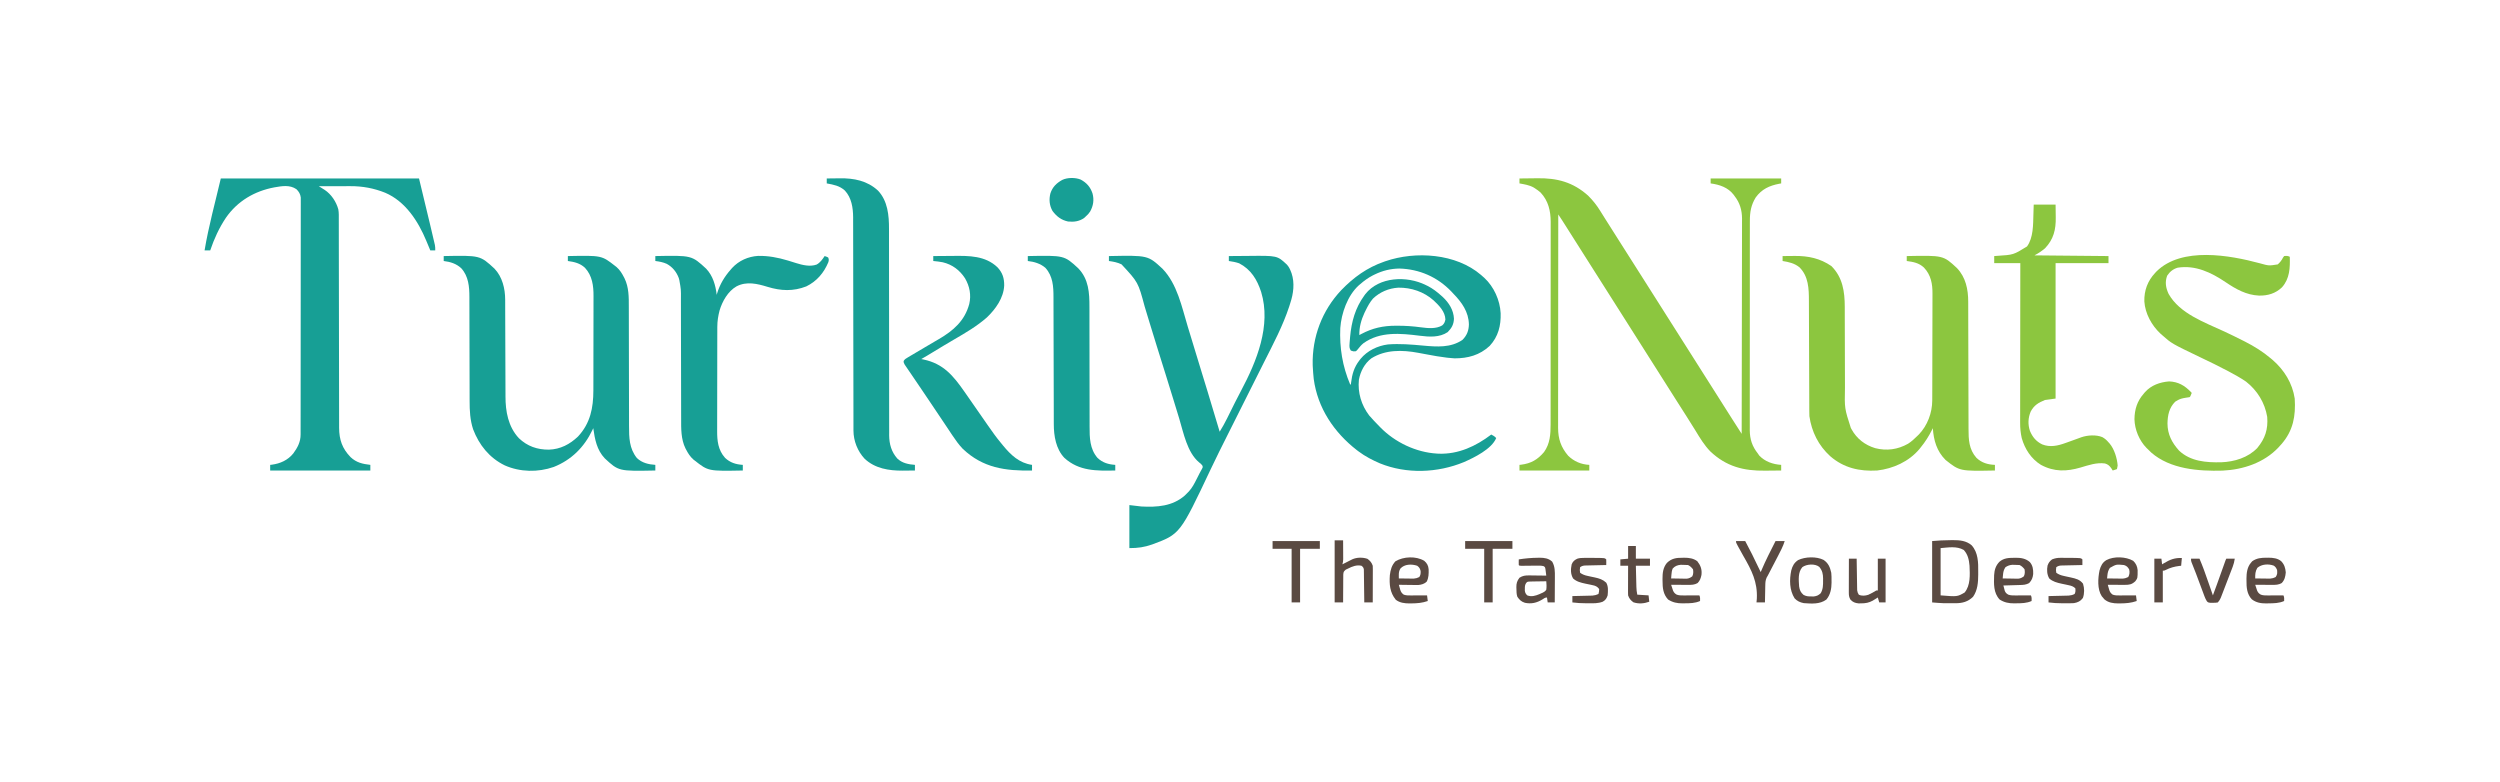 <svg xmlns="http://www.w3.org/2000/svg" width="3544" height="1108"><path d="M0 0 C6.221 -0.1 12.442 -0.172 18.665 -0.22 C20.773 -0.24 22.881 -0.267 24.989 -0.302 C53.398 -0.761 75.92 5.164 97.383 24.398 C104.132 31.107 109.643 38.086 114.625 46.188 C115.844 48.136 117.062 50.083 118.281 52.031 C118.896 53.02 119.511 54.009 120.145 55.027 C123.104 59.769 126.117 64.477 129.125 69.188 C133.923 76.722 138.7 84.269 143.466 91.824 C149.615 101.567 155.81 111.282 162 121 C169.173 132.26 176.339 143.525 183.461 154.817 C187.292 160.888 191.143 166.946 195 173 C199.838 180.595 204.657 188.2 209.461 195.816 C213.292 201.887 217.143 207.945 221 214 C225.838 221.595 230.657 229.2 235.461 236.816 C239.292 242.887 243.143 248.945 247 255 C251.838 262.595 256.657 270.2 261.461 277.816 C265.292 283.887 269.143 289.945 273 296 C277.347 302.825 281.683 309.656 286 316.5 C290.382 323.446 294.779 330.383 299.188 337.312 C299.733 338.171 300.279 339.03 300.842 339.914 C304.121 345.066 307.416 350.208 310.72 355.344 C311.133 355.987 311.547 356.63 311.973 357.293 C312.982 358.862 313.991 360.431 315 362 C315.092 322.092 315.162 282.184 315.204 242.276 C315.209 237.561 315.214 232.847 315.22 228.132 C315.221 227.193 315.222 226.254 315.223 225.287 C315.24 210.103 315.272 194.919 315.309 179.734 C315.346 164.146 315.368 148.557 315.376 132.969 C315.382 123.355 315.399 113.741 315.432 104.128 C315.453 97.529 315.459 90.931 315.454 84.332 C315.451 80.529 315.455 76.726 315.477 72.923 C315.5 68.789 315.492 64.656 315.481 60.522 C315.493 59.334 315.504 58.146 315.516 56.923 C315.431 44.886 312.441 34.522 305 25 C304.341 24.08 304.341 24.08 303.668 23.141 C295.63 12.671 283.623 8.706 271 7 C271 4.69 271 2.38 271 0 C304 0 337 0 371 0 C371 2.31 371 4.62 371 7 C370.105 7.159 369.211 7.317 368.289 7.48 C354.354 10.169 343.482 15.069 334.922 26.863 C328.257 37.658 326.55 47.837 326.612 60.384 C326.607 61.691 326.602 62.998 326.596 64.344 C326.582 67.943 326.586 71.541 326.593 75.14 C326.598 79.032 326.585 82.925 326.575 86.817 C326.558 94.431 326.557 102.046 326.562 109.66 C326.566 115.852 326.565 122.044 326.56 128.236 C326.559 129.119 326.558 130.001 326.557 130.911 C326.556 132.705 326.554 134.499 326.553 136.293 C326.539 153.097 326.544 169.901 326.556 186.705 C326.566 202.06 326.553 217.415 326.529 232.77 C326.505 248.558 326.495 264.346 326.502 280.134 C326.505 288.989 326.503 297.844 326.485 306.699 C326.471 314.237 326.47 321.775 326.487 329.313 C326.496 333.155 326.498 336.997 326.483 340.838 C326.466 345.013 326.481 349.187 326.499 353.362 C326.489 354.562 326.48 355.762 326.47 356.998 C326.581 369.879 330.014 379.932 338 390 C338.619 390.908 339.238 391.815 339.875 392.75 C348.083 401.441 359.318 405.234 371 406 C371 408.64 371 411.28 371 414 C365.348 414.075 359.697 414.129 354.044 414.165 C352.13 414.18 350.216 414.2 348.302 414.226 C317.764 414.635 293.208 408.386 270.5 386.875 C262.048 378.171 255.75 367.788 249.526 357.445 C245.487 350.743 241.293 344.146 237.062 337.562 C232.309 330.161 227.564 322.755 222.875 315.312 C218.601 308.53 214.307 301.761 210 295 C205.162 287.405 200.343 279.8 195.539 272.184 C191.708 266.113 187.857 260.055 184 254 C179.162 246.405 174.343 238.8 169.539 231.184 C165.708 225.113 161.857 219.055 158 213 C153.653 206.175 149.317 199.344 145 192.5 C138.364 181.98 131.682 171.49 125 161 C117.827 149.74 110.661 138.475 103.539 127.183 C99.708 121.112 95.857 115.054 92 109 C87.653 102.175 83.317 95.344 79 88.5 C74.513 81.388 70.012 74.284 65.5 67.188 C64.912 66.262 64.324 65.336 63.719 64.383 C63.162 63.508 62.605 62.632 62.031 61.73 C61.542 60.961 61.053 60.192 60.549 59.399 C58.729 56.58 56.864 53.791 55 51 C54.954 90.577 54.919 130.153 54.898 169.73 C54.895 174.404 54.893 179.078 54.89 183.751 C54.889 185.147 54.889 185.147 54.889 186.571 C54.88 201.631 54.864 216.692 54.846 231.752 C54.827 247.208 54.816 262.664 54.812 278.121 C54.809 287.656 54.8 297.191 54.784 306.727 C54.774 313.268 54.77 319.809 54.773 326.35 C54.774 330.122 54.772 333.895 54.762 337.667 C54.75 341.762 54.754 345.857 54.759 349.953 C54.751 351.73 54.751 351.73 54.742 353.543 C54.798 369.196 58.781 380.977 69 393 C77.178 401.102 87.571 405.429 99 406 C99 408.64 99 411.28 99 414 C66.33 414 33.66 414 0 414 C0 411.36 0 408.72 0 406 C0.822 405.914 1.645 405.827 2.492 405.738 C16.357 403.993 25.771 398.578 34.82 387.84 C43.387 375.98 44.152 362.486 44.134 348.388 C44.137 346.498 44.137 346.498 44.141 344.569 C44.147 341.087 44.147 337.605 44.145 334.124 C44.145 330.362 44.151 326.601 44.155 322.839 C44.164 315.475 44.166 308.112 44.167 300.748 C44.168 294.76 44.17 288.772 44.173 282.784 C44.182 265.793 44.186 248.802 44.185 231.81 C44.185 230.437 44.185 230.437 44.185 229.037 C44.185 227.662 44.185 227.662 44.185 226.26 C44.185 211.411 44.194 196.563 44.208 181.715 C44.223 166.455 44.23 151.195 44.229 135.935 C44.229 127.373 44.231 118.811 44.242 110.25 C44.251 102.96 44.253 95.67 44.247 88.379 C44.243 84.664 44.243 80.948 44.252 77.232 C44.261 73.194 44.255 69.157 44.247 65.12 C44.252 63.958 44.258 62.796 44.263 61.599 C44.197 45.929 40.987 31.779 30 20 C27.477 17.74 24.852 15.823 22 14 C21.407 13.62 20.814 13.239 20.203 12.848 C13.97 9.318 6.97 8.292 0 7 C0 4.69 0 2.38 0 0 Z " fill="#8CC63F" transform="translate(2154,253)"></path><path d="M0 0 C3.874 -0.05 7.747 -0.086 11.621 -0.11 C13.568 -0.125 15.514 -0.15 17.461 -0.176 C36.633 -0.274 53.241 3.244 69.188 14.188 C85.26 30.26 88.077 50.354 88.143 72.069 C88.143 73.474 88.142 74.879 88.142 76.283 C88.145 77.793 88.148 79.302 88.152 80.811 C88.16 84.042 88.165 87.273 88.169 90.503 C88.175 95.63 88.191 100.756 88.21 105.883 C88.216 107.646 88.223 109.409 88.229 111.172 C88.232 112.055 88.235 112.937 88.239 113.847 C88.28 125.763 88.314 137.679 88.326 149.596 C88.334 157.659 88.357 165.722 88.395 173.785 C88.415 178.037 88.428 182.29 88.422 186.543 C87.796 215.913 87.796 215.913 96.688 243.5 C97.202 244.475 97.202 244.475 97.728 245.471 C105.131 258.941 116.639 267.858 131.309 272.309 C147.54 276.478 163.365 274.279 177.895 266.016 C182.79 262.839 186.907 259.142 191 255 C192.046 253.987 192.046 253.987 193.113 252.953 C205.336 240.327 212.088 222.212 212.147 204.791 C212.151 204.088 212.155 203.385 212.158 202.661 C212.169 200.317 212.173 197.973 212.177 195.628 C212.183 193.943 212.19 192.257 212.197 190.571 C212.218 185.045 212.228 179.518 212.238 173.992 C212.242 172.085 212.246 170.178 212.251 168.271 C212.27 159.308 212.284 150.345 212.292 141.383 C212.302 131.058 212.328 120.735 212.369 110.411 C212.399 102.416 212.414 94.422 212.417 86.428 C212.419 81.66 212.428 76.892 212.453 72.124 C212.477 67.634 212.481 63.145 212.471 58.655 C212.47 57.015 212.476 55.375 212.49 53.736 C212.603 39.544 210.452 26.881 200.305 16.219 C193.084 9.614 185.447 8.319 176 7 C176 4.69 176 2.38 176 0 C227.735 -1.03 227.735 -1.03 247.184 17.027 C259.621 30.029 263.162 47.25 263.138 64.702 C263.141 65.541 263.144 66.381 263.147 67.246 C263.155 70.04 263.156 72.834 263.158 75.628 C263.162 77.639 263.168 79.65 263.173 81.662 C263.184 85.984 263.193 90.307 263.199 94.629 C263.21 101.472 263.23 108.315 263.252 115.157 C263.314 134.612 263.368 154.067 263.401 173.521 C263.42 184.273 263.449 195.024 263.489 205.776 C263.51 211.459 263.526 217.142 263.528 222.825 C263.53 228.174 263.546 233.522 263.573 238.87 C263.58 240.826 263.582 242.782 263.578 244.738 C263.556 259.991 264.126 274.058 274.816 286.035 C282.307 293.162 290.853 295.568 301 296 C301 298.64 301 301.28 301 304 C251.081 304.957 251.081 304.957 231 289 C218.553 276.573 214.126 261.205 213 244 C212.527 244.944 212.054 245.887 211.566 246.859 C207.117 255.566 202.215 263.403 196 271 C195.314 271.862 194.628 272.725 193.922 273.613 C178.997 291.385 156.738 301.378 134 304 C109.081 305.435 86.697 300.377 67.488 283.686 C50.935 268.661 41.148 249.014 38 227 C37.906 224.525 37.863 222.047 37.855 219.57 C37.85 218.48 37.85 218.48 37.845 217.368 C37.834 214.943 37.83 212.518 37.826 210.094 C37.82 208.35 37.813 206.607 37.806 204.864 C37.792 201.113 37.78 197.363 37.77 193.613 C37.755 187.673 37.731 181.734 37.705 175.794 C37.634 158.906 37.574 142.017 37.523 125.128 C37.495 115.797 37.459 106.467 37.417 97.136 C37.39 91.242 37.372 85.348 37.361 79.454 C37.351 75.772 37.334 72.089 37.314 68.406 C37.307 66.711 37.303 65.015 37.302 63.319 C37.294 46.212 36.795 28.869 24 16 C16.859 10.149 8.956 8.471 0 7 C0 4.69 0 2.38 0 0 Z " fill="#8CC63F" transform="translate(2527,363)"></path><path d="M0 0 C51.552 -1.026 51.552 -1.026 72.027 17.871 C83.08 29.504 87.103 46.059 87.138 61.726 C87.143 63.04 87.149 64.355 87.155 65.709 C87.156 67.149 87.157 68.589 87.158 70.029 C87.162 71.559 87.168 73.089 87.173 74.619 C87.184 77.907 87.193 81.194 87.199 84.481 C87.21 89.695 87.23 94.909 87.252 100.123 C87.314 114.948 87.368 129.773 87.401 144.597 C87.42 152.791 87.449 160.984 87.489 169.178 C87.51 173.504 87.526 177.83 87.528 182.156 C87.53 186.235 87.546 190.314 87.573 194.394 C87.58 195.877 87.582 197.36 87.578 198.842 C87.537 220.272 91.423 241.912 106.5 258.125 C118.579 269.642 132.645 274.543 149.212 274.42 C165.426 273.886 178.786 266.853 190.398 255.793 C207.922 236.981 212.144 215.081 212.161 190.319 C212.166 188.732 212.171 187.144 212.176 185.557 C212.189 181.261 212.196 176.965 212.2 172.67 C212.203 169.981 212.207 167.292 212.212 164.603 C212.225 156.174 212.235 147.745 212.239 139.316 C212.243 129.615 212.261 119.914 212.29 110.212 C212.312 102.694 212.322 95.175 212.323 87.656 C212.324 83.174 212.33 78.693 212.348 74.211 C212.364 69.992 212.366 65.773 212.358 61.554 C212.357 60.015 212.361 58.475 212.371 56.935 C212.46 42.23 210.643 27.823 200.25 16.625 C193.197 10.086 185.324 8.324 176 7 C176 4.69 176 2.38 176 0 C223.887 -0.953 223.887 -0.953 243 14 C243.677 14.527 244.354 15.054 245.051 15.598 C249.635 19.648 252.53 24.253 255.312 29.625 C255.638 30.239 255.964 30.853 256.299 31.486 C262.595 44.411 262.437 58.295 262.401 72.309 C262.406 74.321 262.413 76.333 262.422 78.345 C262.437 82.652 262.443 86.958 262.441 91.264 C262.439 98.082 262.459 104.899 262.481 111.717 C262.522 124.958 262.541 138.198 262.558 151.439 C262.58 168.299 262.614 185.159 262.665 202.02 C262.685 208.788 262.694 215.557 262.696 222.326 C262.699 226.544 262.709 230.762 262.722 234.98 C262.727 236.926 262.727 238.872 262.725 240.819 C262.703 257.313 263.026 272.849 273.852 286.301 C281.025 293.194 290.337 295.366 300 296 C300 298.64 300 301.28 300 304 C248.013 305.035 248.013 305.035 228.312 286.75 C216.969 274.777 214.279 259.693 212 244 C211.588 244.883 211.175 245.766 210.75 246.676 C199.166 270.959 181.036 289.037 155.945 298.973 C133.558 306.782 108.284 306.335 86.531 296.723 C64.797 286.12 50.171 267.81 41.684 245.547 C37.322 232.22 36.706 219.061 36.729 205.191 C36.724 203.435 36.719 201.68 36.713 199.924 C36.701 196.168 36.696 192.413 36.695 188.657 C36.693 182.709 36.675 176.761 36.654 170.812 C36.605 156.044 36.574 141.276 36.553 126.507 C36.536 115.014 36.514 103.52 36.47 92.026 C36.448 86.123 36.44 80.22 36.442 74.316 C36.441 70.635 36.427 66.953 36.409 63.272 C36.404 61.576 36.403 59.879 36.408 58.183 C36.447 43.534 35.194 28.522 24.812 17.188 C17.655 10.633 9.457 8.205 0 7 C0 4.69 0 2.38 0 0 Z " fill="#179F95" transform="translate(629,363)"></path><path d="M0 0 C92.73 0 185.46 0 281 0 C291.919 44.889 291.919 44.889 296.66 65.151 C297.433 68.448 298.211 71.743 298.99 75.037 C299.75 78.253 300.501 81.47 301.254 84.688 C301.532 85.858 301.81 87.029 302.096 88.235 C302.348 89.316 302.599 90.398 302.858 91.512 C303.079 92.455 303.301 93.398 303.529 94.37 C303.995 96.974 304.087 99.361 304 102 C301.69 102 299.38 102 297 102 C296.58 100.979 296.58 100.979 296.152 99.938 C294.78 96.62 293.391 93.31 292 90 C291.607 89.053 291.607 89.053 291.205 88.087 C279.667 60.404 261.761 32.603 233.207 20.305 C217.161 13.816 200.889 10.83 183.629 10.902 C182.351 10.904 181.074 10.905 179.758 10.907 C176.383 10.911 173.008 10.92 169.633 10.931 C166.18 10.942 162.728 10.946 159.275 10.951 C152.517 10.962 145.758 10.979 139 11 C139.751 11.47 140.503 11.94 141.277 12.424 C142.758 13.357 142.758 13.357 144.27 14.309 C145.248 14.923 146.226 15.537 147.234 16.17 C156.572 22.349 163.645 32.947 166.597 43.78 C167.496 48.732 167.279 53.793 167.265 58.809 C167.272 60.749 167.272 60.749 167.278 62.728 C167.29 66.308 167.29 69.887 167.287 73.466 C167.287 77.33 167.298 81.195 167.308 85.059 C167.323 91.753 167.332 98.447 167.336 105.142 C167.341 114.831 167.36 124.52 167.382 134.21 C167.418 149.945 167.446 165.68 167.468 181.416 C167.47 182.357 167.471 183.299 167.472 184.269 C167.482 190.95 167.491 197.631 167.5 204.312 C167.51 211.939 167.521 219.566 167.532 227.193 C167.533 228.132 167.534 229.072 167.536 230.04 C167.558 245.713 167.588 261.387 167.624 277.06 C167.646 286.723 167.66 296.385 167.666 306.048 C167.67 312.671 167.681 319.294 167.698 325.917 C167.708 329.736 167.714 333.555 167.711 337.374 C167.708 341.52 167.721 345.665 167.735 349.81 C167.732 351.01 167.728 352.209 167.725 353.445 C167.819 370.347 172.117 382.805 183.98 395.043 C192.271 402.804 200.917 404.698 212 406 C212 408.64 212 411.28 212 414 C165.14 414 118.28 414 70 414 C70 411.36 70 408.72 70 406 C71.091 405.888 71.091 405.888 72.203 405.773 C84.299 404.192 95.106 399.336 102.836 389.715 C108.843 381.515 113.119 373.418 113.131 363.137 C113.135 361.931 113.139 360.725 113.143 359.482 C113.142 358.142 113.141 356.802 113.14 355.462 C113.143 354.04 113.146 352.617 113.149 351.195 C113.158 347.282 113.159 343.369 113.16 339.456 C113.162 335.238 113.169 331.02 113.176 326.802 C113.19 317.577 113.196 308.352 113.2 299.126 C113.203 293.368 113.207 287.61 113.212 281.851 C113.224 265.913 113.234 249.974 113.238 234.035 C113.238 233.015 113.238 231.995 113.238 230.944 C113.238 229.921 113.239 228.898 113.239 227.845 C113.239 225.772 113.24 223.7 113.24 221.628 C113.24 220.6 113.241 219.572 113.241 218.513 C113.245 201.85 113.262 185.187 113.286 168.524 C113.309 151.422 113.322 134.32 113.323 117.218 C113.324 107.614 113.33 98.009 113.348 88.405 C113.363 80.228 113.368 72.051 113.36 63.874 C113.356 59.702 113.357 55.529 113.371 51.356 C113.384 47.536 113.383 43.717 113.37 39.898 C113.369 38.515 113.372 37.133 113.38 35.751 C113.391 33.872 113.382 31.994 113.372 30.115 C113.373 28.55 113.373 28.55 113.374 26.953 C112.741 21.954 110.775 18.775 107.25 15.25 C97.767 8.685 86.736 10.75 76.023 12.592 C47.954 17.804 23.671 32.007 7.25 55.688 C-2.434 70.189 -9.426 85.519 -15 102 C-17.64 102 -20.28 102 -23 102 C-17.27 67.621 -7.92 33.942 0 0 Z " fill="#179F95" transform="translate(313,253)"></path><path d="M0 0 C12.597 3.549 12.597 3.549 25.203 1.535 C28.441 -1.31 30.745 -4.213 32.641 -8.09 C33.177 -8.812 33.713 -9.534 34.266 -10.277 C37.426 -10.664 39.404 -10.708 42.266 -9.277 C42.771 6.359 42.203 21.725 31.191 34.043 C21.942 42.792 11.175 46.012 -1.45 45.752 C-19.321 44.944 -34.111 36.601 -48.609 26.785 C-68.957 13.039 -91.456 2.222 -116.668 6.184 C-123.149 8.093 -127.942 11.975 -131.609 17.598 C-134.889 26.708 -133.551 34.64 -129.512 43.363 C-113.662 71.442 -78.273 83.765 -50.427 96.706 C-41.445 100.883 -32.567 105.239 -23.734 109.723 C-22.859 110.166 -21.984 110.609 -21.082 111.066 C-8.018 117.729 4.041 125.22 15.266 134.723 C16.162 135.472 17.057 136.221 17.98 136.992 C34.389 151.238 46.047 170.037 49.266 191.723 C50.816 216.508 47.112 237.151 30.531 256.242 C29.784 257.061 29.036 257.879 28.266 258.723 C27.58 259.49 26.894 260.257 26.188 261.047 C5.763 282.719 -23.906 292.552 -53.096 293.875 C-87.192 294.818 -127.159 291.8 -154.109 268.285 C-155.668 266.782 -157.211 265.262 -158.734 263.723 C-159.43 263.06 -160.127 262.397 -160.844 261.715 C-171.17 251.188 -177.57 235.678 -177.922 221.035 C-177.729 206.894 -174.083 195.363 -164.734 184.723 C-164.161 184.032 -163.587 183.341 -162.996 182.629 C-154.123 172.748 -141.792 168.453 -128.859 167.41 C-115.962 167.853 -106.656 173.28 -97.949 182.402 C-97.548 182.838 -97.147 183.274 -96.734 183.723 C-98.609 188.598 -98.609 188.598 -99.734 189.723 C-101.625 190.046 -103.522 190.331 -105.422 190.598 C-110.049 191.343 -113.726 192.181 -117.734 194.723 C-118.972 195.465 -118.972 195.465 -120.234 196.223 C-128.771 204.76 -130.888 215.38 -131.109 226.973 C-131.052 242.402 -124.935 254.082 -114.734 265.473 C-98.347 280.961 -76.137 282.508 -54.801 282.043 C-36.4 281.372 -16.768 275.495 -3.734 261.723 C7.423 248.182 11.616 235.26 10.266 217.723 C6.956 197.678 -3.802 180.233 -19.734 167.723 C-27.377 162.483 -35.439 158.013 -43.609 153.66 C-44.207 153.341 -44.804 153.021 -45.42 152.692 C-58.158 145.891 -71.145 139.652 -84.174 133.431 C-125.182 113.754 -125.182 113.754 -138.734 101.723 C-139.491 101.06 -140.248 100.397 -141.027 99.715 C-153.585 88 -162.751 71.266 -163.918 54.008 C-164.287 38.548 -159.291 25.064 -148.734 13.723 C-148.016 12.951 -147.298 12.178 -146.559 11.383 C-110.764 -23.81 -42.775 -11.558 0 0 Z " fill="#8CC63F" transform="translate(3203.734,373.277)"></path><path d="M0 0 C55.317 -1.116 55.317 -1.116 76 18 C96.956 39.876 103.221 71.8 111.751 99.935 C113.23 104.807 114.718 109.677 116.204 114.548 C118.631 122.501 121.053 130.455 123.472 138.41 C126.509 148.395 129.559 158.375 132.616 168.353 C133.864 172.427 135.111 176.501 136.359 180.575 C136.597 181.353 136.836 182.131 137.081 182.933 C137.553 184.473 138.024 186.014 138.496 187.554 C138.953 189.046 139.41 190.539 139.867 192.031 C145.674 210.993 151.405 229.974 157 249 C160.741 242.913 164.244 236.793 167.391 230.379 C167.777 229.601 168.163 228.823 168.561 228.022 C169.376 226.38 170.189 224.737 171.001 223.093 C173.114 218.813 175.24 214.539 177.367 210.266 C177.984 209.025 177.984 209.025 178.614 207.76 C181.453 202.066 184.365 196.418 187.375 190.812 C209.427 149.286 230.325 98.543 215.812 50.875 C210.095 33.299 201.344 18.919 184.625 10.25 C179.83 8.597 175.003 7.769 170 7 C170 4.69 170 2.38 170 0 C176.97 -0.077 183.94 -0.129 190.911 -0.165 C193.275 -0.18 195.639 -0.2 198.003 -0.226 C238.657 -0.665 238.657 -0.665 252.281 12.094 C255.021 15.132 256.591 18.181 258 22 C258.298 22.754 258.596 23.508 258.902 24.285 C263.585 38.246 261.596 53.347 257 67 C256.532 68.475 256.065 69.95 255.598 71.426 C246.65 98.862 232.91 124.598 219.982 150.308 C217.661 154.926 215.348 159.548 213.034 164.169 C208.661 172.901 204.282 181.631 199.9 190.359 C192.064 205.969 184.238 221.583 176.415 237.198 C173.682 242.653 170.946 248.105 168.209 253.557 C160.091 269.725 151.981 285.888 144.255 302.247 C100.851 394.134 100.851 394.134 61.371 408.805 C50.137 412.714 41.363 414 29 414 C29 393.87 29 373.74 29 353 C34.61 353.66 40.22 354.32 46 355 C68.137 356.185 90.079 354.717 107.5 339.5 C109.043 338.044 110.541 336.539 112 335 C112.461 334.527 112.921 334.054 113.396 333.567 C118.114 328.45 121.078 322.622 124.188 316.438 C124.708 315.422 125.228 314.407 125.764 313.361 C126.757 311.42 127.741 309.474 128.716 307.523 C129.748 305.496 130.856 303.508 131.988 301.535 C133.263 299.083 133.263 299.083 132.387 296.785 C130.98 294.974 129.66 293.786 127.812 292.438 C110.929 278.31 105.791 250.642 99.69 230.463 C98.509 226.568 97.315 222.677 96.122 218.787 C94.616 213.877 93.111 208.967 91.612 204.055 C88.089 192.524 84.525 181.005 80.93 169.496 C80.68 168.695 80.429 167.894 80.172 167.069 C78.659 162.225 77.145 157.382 75.63 152.539 C73.375 145.328 71.121 138.116 68.871 130.902 C68.626 130.117 68.381 129.333 68.129 128.524 C64.707 117.546 61.328 106.555 57.984 95.553 C57.292 93.275 56.598 90.998 55.904 88.721 C55.452 87.239 55.001 85.757 54.549 84.275 C54.329 83.553 54.109 82.831 53.883 82.087 C52.816 78.586 51.754 75.083 50.701 71.577 C41.441 37.089 41.441 37.089 17.883 11.758 C12.167 8.971 6.261 7.889 0 7 C0 4.69 0 2.38 0 0 Z " fill="#179F95" transform="translate(1572,363)"></path><path d="M0 0 C0.81 0.726 1.619 1.451 2.453 2.199 C3.16 2.812 3.866 3.424 4.594 4.055 C18.247 16.66 26.819 35.817 27.773 54.234 C28.319 71.71 24.421 87.324 12.227 100.551 C-1.942 113.72 -18.61 118.217 -37.547 118.199 C-40.486 118.048 -43.4 117.762 -46.324 117.438 C-47.547 117.305 -47.547 117.305 -48.794 117.17 C-58.184 116.093 -67.45 114.382 -76.734 112.637 C-79.306 112.159 -81.878 111.683 -84.45 111.21 C-86.028 110.919 -87.605 110.625 -89.182 110.328 C-111.752 106.133 -135.538 105.666 -155.547 118.199 C-165.207 125.568 -170.894 136.604 -173.172 148.449 C-175.004 166.768 -169.727 184.541 -158.547 199.199 C-154.086 204.39 -149.337 209.314 -144.547 214.199 C-143.971 214.796 -143.395 215.392 -142.801 216.007 C-122.1 237.176 -92.201 251.488 -62.547 253.199 C-61.706 253.252 -60.866 253.305 -60 253.359 C-31.92 254.251 -7.439 242.818 14.453 226.199 C17.314 227.559 19.312 228.844 21.453 231.199 C15.121 246.741 -9.753 258.89 -24.342 265.289 C-61.685 280.706 -105.574 282.385 -143.317 267.076 C-154.017 262.452 -164.212 257.218 -173.547 250.199 C-174.378 249.577 -175.21 248.954 -176.066 248.312 C-208.457 223.165 -231.714 188.525 -237.211 147.348 C-237.82 141.637 -238.269 135.936 -238.547 130.199 C-238.589 129.345 -238.632 128.49 -238.676 127.609 C-239.616 87.943 -225.303 50.26 -198.152 21.492 C-180.672 3.37 -161.472 -10.496 -137.547 -18.801 C-136.902 -19.027 -136.257 -19.254 -135.593 -19.488 C-92.73 -34.213 -35.444 -30.521 0 0 Z M-150.547 -0.801 C-151.483 -0.347 -152.419 0.107 -153.383 0.574 C-160.101 4.037 -165.86 8.237 -171.547 13.199 C-172.469 13.978 -172.469 13.978 -173.41 14.773 C-189.255 29.235 -198.054 54.233 -199.547 75.199 C-200.759 103.102 -196.501 129.372 -185.547 155.199 C-185.217 155.199 -184.887 155.199 -184.547 155.199 C-184.449 154.316 -184.351 153.433 -184.25 152.523 C-182.757 140.541 -179.962 130.833 -172.547 121.199 C-171.96 120.436 -171.374 119.673 -170.77 118.887 C-161.215 107.32 -146.939 100.466 -132.145 98.48 C-115.322 97.165 -98.609 98.578 -81.856 100.132 C-62.688 101.882 -42.925 103.38 -26.359 92.012 C-20.137 85.789 -17.439 78.955 -17.234 70.262 C-17.475 52.288 -27.456 38.61 -39.547 26.199 C-40.811 24.842 -40.811 24.842 -42.102 23.457 C-61.779 2.867 -87.609 -8.405 -115.984 -9.113 C-128.289 -8.909 -139.498 -6.158 -150.547 -0.801 Z " fill="#179F95" transform="translate(2099.547,389.801)"></path><path d="M0 0 C4.586 -0.075 9.171 -0.129 13.757 -0.165 C15.311 -0.18 16.864 -0.2 18.417 -0.226 C38.425 -0.556 57.536 3.157 72.688 17.25 C86.471 31.863 88.327 52.404 88.252 71.593 C88.255 72.886 88.257 74.179 88.261 75.511 C88.269 79.058 88.264 82.604 88.258 86.15 C88.253 89.991 88.261 93.832 88.266 97.674 C88.275 104.317 88.277 110.961 88.274 117.605 C88.271 127.224 88.283 136.844 88.299 146.464 C88.325 162.093 88.345 177.722 88.358 193.352 C88.359 194.286 88.36 195.219 88.361 196.181 C88.372 209.437 88.377 222.693 88.38 235.948 C88.38 236.882 88.381 237.816 88.381 238.779 C88.381 239.711 88.381 240.644 88.381 241.605 C88.385 257.181 88.404 272.756 88.436 288.332 C88.455 297.923 88.461 307.515 88.45 317.106 C88.444 323.68 88.452 330.254 88.471 336.827 C88.482 340.614 88.486 344.401 88.473 348.188 C88.458 352.304 88.475 356.419 88.494 360.534 C88.485 361.716 88.476 362.899 88.467 364.117 C88.58 376.516 91.679 387.588 100 397 C106.924 403.636 115.74 405.265 125 406 C125 408.64 125 411.28 125 414 C121.126 414.05 117.253 414.086 113.379 414.11 C111.432 414.125 109.486 414.15 107.539 414.176 C88.031 414.275 68.376 411.167 53.688 397.312 C43.775 386.788 37.885 371.97 37.87 357.458 C37.866 356.349 37.862 355.239 37.859 354.097 C37.86 352.884 37.861 351.67 37.862 350.42 C37.859 349.127 37.856 347.834 37.853 346.502 C37.846 342.915 37.844 339.328 37.843 335.74 C37.842 331.87 37.834 328 37.827 324.13 C37.815 317.422 37.807 310.715 37.801 304.007 C37.79 293.396 37.77 282.785 37.748 272.175 C37.74 268.542 37.733 264.91 37.725 261.278 C37.724 260.37 37.722 259.462 37.72 258.527 C37.699 248.194 37.68 237.861 37.662 227.528 C37.66 226.583 37.659 225.639 37.657 224.665 C37.631 209.375 37.612 194.085 37.596 178.795 C37.578 163.086 37.549 147.376 37.511 131.666 C37.487 121.984 37.473 112.302 37.471 102.62 C37.469 95.976 37.456 89.333 37.435 82.689 C37.423 78.862 37.416 75.035 37.422 71.207 C37.428 67.045 37.411 62.884 37.392 58.722 C37.398 57.529 37.403 56.336 37.409 55.107 C37.303 41.569 35.213 27.388 25.688 17.125 C18.211 10.319 9.763 8.81 0 7 C0 4.69 0 2.38 0 0 Z " fill="#179F95" transform="translate(1172,253)"></path><path d="M0 0 C51.552 -1.026 51.552 -1.026 72.027 17.871 C81.631 27.979 85.46 41.451 87 55 C87.196 54.296 87.392 53.592 87.594 52.867 C91.484 40.021 98.112 29.026 107 19 C107.614 18.292 108.227 17.585 108.859 16.855 C118.516 6.421 131.5 0.702 145.566 -0.238 C160.181 -0.51 173.726 2.049 187.703 6.27 C188.376 6.472 189.049 6.673 189.743 6.882 C193.082 7.888 196.409 8.921 199.725 10.002 C208.703 12.791 219.38 15.395 228.597 12.06 C233.679 9.319 236.889 4.748 240 0 C242.438 0.75 242.438 0.75 245 2 C246.168 4.587 246.034 5.875 245.285 8.629 C238.951 23.827 228.917 35.693 214 43 C195.567 50.212 177.925 49.419 159.218 43.68 C144.542 39.18 129.371 35.453 115 43 C102.87 50.029 94.998 63.987 91.07 77.105 C89.066 84.787 87.879 92.221 87.86 100.177 C87.857 100.865 87.854 101.552 87.851 102.261 C87.842 104.546 87.84 106.832 87.839 109.118 C87.834 110.764 87.829 112.411 87.824 114.058 C87.811 118.519 87.804 122.98 87.8 127.441 C87.797 130.232 87.793 133.024 87.788 135.816 C87.775 144.564 87.765 153.312 87.761 162.06 C87.757 172.133 87.739 182.206 87.71 192.279 C87.688 200.083 87.678 207.886 87.677 215.689 C87.676 220.342 87.67 224.994 87.652 229.647 C87.636 234.028 87.634 238.408 87.642 242.789 C87.643 244.388 87.639 245.988 87.629 247.587 C87.545 261.873 88.914 274.941 98.816 286.035 C106.041 292.909 114.224 295.369 124 296 C124 298.64 124 301.28 124 304 C75.093 304.937 75.093 304.937 56 290 C54.985 289.209 54.985 289.209 53.949 288.402 C49.386 284.371 46.473 279.779 43.688 274.438 C43.362 273.832 43.036 273.226 42.701 272.602 C36.264 259.453 36.562 244.721 36.599 230.454 C36.594 228.428 36.587 226.403 36.578 224.378 C36.563 220.047 36.557 215.715 36.559 211.384 C36.561 204.529 36.541 197.674 36.519 190.819 C36.478 177.51 36.459 164.202 36.442 150.894 C36.42 133.936 36.386 116.978 36.335 100.021 C36.315 93.212 36.306 86.403 36.304 79.594 C36.301 75.357 36.291 71.119 36.278 66.882 C36.273 64.923 36.273 62.965 36.275 61.007 C36.408 47.37 36.408 47.37 34 34 C33.751 33.072 33.502 32.144 33.246 31.188 C30.037 22.507 24.314 15.447 16.125 11 C10.939 8.692 5.606 7.714 0 7 C0 4.69 0 2.38 0 0 Z " fill="#179F95" transform="translate(929,363)"></path><path d="M0 0 C10.23 0 20.46 0 31 0 C31.069 4.499 31.129 8.996 31.165 13.495 C31.18 15.02 31.2 16.546 31.226 18.071 C31.517 35.421 28.248 49.163 16 62 C11.277 65.92 6.491 69.255 1 72 C35.65 72.33 70.3 72.66 106 73 C106 76.3 106 79.6 106 83 C81.25 83 56.5 83 31 83 C31 146.36 31 209.72 31 275 C26.05 275.66 21.1 276.32 16 277 C6.758 280.732 0.368 284.566 -4.309 293.5 C-8.06 302.43 -8.405 311.609 -5.375 320.812 C-1.765 329.514 3.491 335.829 11.988 339.969 C23.21 344.4 34.092 341.979 45 338 C47.079 337.255 49.159 336.51 51.238 335.766 C54.635 334.547 58.03 333.325 61.419 332.086 C62.992 331.512 62.992 331.512 64.598 330.926 C65.541 330.579 66.485 330.233 67.457 329.876 C76.304 326.827 88.569 326.012 97.312 329.688 C100.8 331.635 103.418 333.93 106 337 C106.481 337.518 106.962 338.036 107.457 338.57 C114.281 346.552 118.206 359.6 119 370 C118.721 371.677 118.4 373.348 118 375 C116.02 375.66 114.04 376.32 112 377 C111.299 375.907 110.597 374.814 109.875 373.688 C107.249 370.104 105.371 368.327 101 367 C89.045 365.405 77.849 369.389 66.534 372.728 C46.754 378.527 29.044 379.094 10.254 368.996 C-3.617 360.487 -12.592 346.527 -17 331 C-18.578 323.84 -19.288 317 -19.241 309.68 C-19.242 308.703 -19.244 307.725 -19.246 306.719 C-19.249 303.477 -19.238 300.236 -19.227 296.995 C-19.226 294.659 -19.227 292.322 -19.228 289.986 C-19.229 283.666 -19.217 277.347 -19.203 271.027 C-19.192 265.085 -19.19 259.143 -19.187 253.201 C-19.183 241.438 -19.17 229.675 -19.151 217.913 C-19.132 206.493 -19.118 195.073 -19.11 183.653 C-19.109 182.596 -19.109 182.596 -19.108 181.517 C-19.106 177.979 -19.103 174.442 -19.101 170.905 C-19.08 141.603 -19.044 112.302 -19 83 C-31.21 83 -43.42 83 -56 83 C-56 79.7 -56 76.4 -56 73 C-54.658 72.902 -53.316 72.804 -51.934 72.703 C-28.69 71.242 -28.69 71.242 -9.488 59.363 C-0.456 46.859 -0.879 28.617 -0.438 13.938 C-0.293 9.338 -0.149 4.739 0 0 Z " fill="#8CC63F" transform="translate(2883,290)"></path><path d="M0 0 C51.588 -1.027 51.588 -1.027 71.406 17.215 C86.389 32.622 87.454 52.076 87.385 72.369 C87.389 74.388 87.394 76.407 87.401 78.425 C87.413 82.746 87.415 87.067 87.411 91.388 C87.404 98.232 87.42 105.075 87.439 111.919 C87.48 127.679 87.491 143.44 87.503 159.2 C87.513 173.654 87.53 188.108 87.571 202.562 C87.589 209.354 87.593 216.146 87.586 222.938 C87.584 227.174 87.595 231.411 87.609 235.648 C87.613 237.599 87.612 239.551 87.605 241.503 C87.555 257.337 87.859 273.464 98.816 286.094 C105.995 292.939 114.29 295.374 124 296 C124 298.64 124 301.28 124 304 C97.615 304.525 72.756 304.985 51.973 286.164 C39.953 273.698 36.839 254.968 36.862 238.291 C36.859 237.451 36.856 236.611 36.853 235.745 C36.845 232.949 36.844 230.153 36.842 227.356 C36.838 225.343 36.832 223.33 36.827 221.318 C36.816 216.992 36.807 212.666 36.801 208.34 C36.79 201.494 36.77 194.647 36.748 187.801 C36.686 168.335 36.632 148.869 36.599 129.403 C36.58 118.645 36.551 107.888 36.511 97.13 C36.49 91.443 36.474 85.756 36.472 80.069 C36.47 74.718 36.454 69.367 36.427 64.017 C36.42 62.059 36.418 60.101 36.422 58.143 C36.443 43.127 35.584 28.375 24.949 16.668 C17.836 10.581 9.134 8.043 0 7 C0 4.69 0 2.38 0 0 Z " fill="#179F95" transform="translate(1457,363)"></path><path d="M0 0 C7.094 -0.077 14.188 -0.129 21.283 -0.165 C23.689 -0.18 26.095 -0.2 28.501 -0.226 C50.869 -0.464 73.683 -0.562 90.902 15.809 C98.174 23.449 100.667 31.366 100.537 41.83 C99.702 59.375 88.348 75.242 76 87 C61.9 99.403 45.735 108.845 29.568 118.24 C19.333 124.19 9.2 130.294 -0.901 136.467 C-6.228 139.72 -11.555 142.948 -17 146 C-15.912 146.219 -14.824 146.438 -13.703 146.664 C14.14 152.544 28.281 169.462 44 192 C44.576 192.825 45.153 193.651 45.747 194.501 C50.509 201.327 55.255 208.163 60 215 C64.713 221.788 69.429 228.573 74.154 235.352 C75.349 237.066 76.543 238.781 77.736 240.496 C83.575 248.88 89.436 257.16 96 265 C96.912 266.121 97.823 267.242 98.734 268.363 C109.948 281.989 121.85 293.413 140 296 C140 298.64 140 301.28 140 304 C102.152 304.708 70.301 300.318 41.812 273.25 C36.14 267.342 31.549 260.778 27 254 C26.429 253.15 25.859 252.3 25.271 251.424 C22.48 247.255 19.697 243.081 16.923 238.901 C10.208 228.785 3.423 218.716 -3.374 208.654 C-5.247 205.88 -7.118 203.104 -8.988 200.327 C-10.229 198.485 -11.47 196.643 -12.711 194.801 C-13.627 193.441 -13.627 193.441 -14.562 192.053 C-18.076 186.84 -21.606 181.638 -25.151 176.445 C-27.245 173.374 -29.33 170.296 -31.412 167.217 C-32.381 165.79 -33.354 164.367 -34.332 162.946 C-35.668 161.004 -36.988 159.052 -38.305 157.098 C-39.047 156.01 -39.789 154.922 -40.554 153.801 C-42 151 -42 151 -42.05 148.834 C-40.506 146.138 -38.568 145.136 -35.902 143.559 C-34.806 142.902 -33.71 142.245 -32.58 141.568 C-31.366 140.858 -30.152 140.148 -28.938 139.438 C-27.687 138.693 -26.438 137.948 -25.189 137.201 C-21.136 134.783 -17.07 132.39 -13 130 C-11.577 129.164 -10.154 128.328 -8.731 127.493 C-8.023 127.077 -7.315 126.661 -6.586 126.233 C-3.746 124.564 -0.907 122.89 1.931 121.216 C3.945 120.032 5.964 118.858 7.985 117.685 C28.513 105.682 44.569 91.823 51 68 C54.013 55.201 51.602 42.85 45.062 31.562 C37.492 19.916 27.113 12.068 13.5 8.812 C9.026 7.921 4.539 7.432 0 7 C0 4.69 0 2.38 0 0 Z " fill="#179F95" transform="translate(1323,363)"></path><path d="M0 0 C0.922 0.442 1.843 0.884 2.793 1.34 C9.976 4.997 15.989 9.657 22 15 C22.733 15.65 23.467 16.299 24.223 16.969 C33.061 25.28 39.584 35.499 40.125 47.855 C39.763 56.05 36.892 61.042 31.25 66.812 C19.574 74.671 4.982 73.607 -8.362 71.932 C-35.706 68.509 -64.633 65.666 -88.145 82.539 C-91.244 85.064 -93.589 87.758 -96 90.938 C-97.453 92.703 -97.453 92.703 -99 94 C-102.75 94.188 -102.75 94.188 -106 93 C-108.199 89.844 -108.172 87.35 -107.898 83.59 C-107.823 82.527 -107.747 81.464 -107.669 80.369 C-107.524 78.67 -107.524 78.67 -107.375 76.938 C-107.277 75.77 -107.178 74.603 -107.077 73.4 C-105.108 51.946 -99.833 32.673 -87 15 C-86.532 14.349 -86.064 13.698 -85.582 13.027 C-65.949 -11.995 -26.543 -13.177 0 0 Z M-74.688 19.332 C-79.062 24.379 -82.079 30.039 -85 36 C-85.568 37.15 -86.137 38.3 -86.723 39.484 C-91.323 49.477 -94.304 59.913 -94 71 C-92.529 70.203 -92.529 70.203 -91.027 69.391 C-75.183 61.022 -60.338 57.78 -42.375 57.75 C-41.673 57.747 -40.971 57.745 -40.247 57.742 C-28.893 57.722 -17.826 58.463 -6.564 60.021 C3.063 61.288 14.812 62.5 23.504 57.285 C26.374 54.82 27.165 52.639 28 49 C27.651 37.762 19.117 29.222 11.395 21.934 C-2.386 9.609 -20.374 3.56 -38.758 3.789 C-52.392 4.676 -64.798 9.87 -74.688 19.332 Z " fill="#179F95" transform="translate(2021,404)"></path><path d="M0 0 C8.503 4.633 13.645 10.45 16.715 19.559 C19.207 28.696 17.929 37.04 13.391 45.281 C11.569 48.107 9.559 50.262 7 52.438 C6.258 53.139 5.515 53.84 4.75 54.562 C-2.211 59.309 -9.715 60.322 -18 59.438 C-27.568 57.365 -34.233 52.234 -40 44.438 C-44.419 36.627 -45.115 28.105 -42.938 19.5 C-39.949 10.494 -34.389 5.09 -26.234 0.531 C-18.948 -3.036 -7.569 -3.107 0 0 Z " fill="#179F95" transform="translate(1532,254.562)"></path><path d="M0 0 C1.25 -0.021 2.499 -0.041 3.787 -0.062 C13.45 -0.103 22.846 0.693 30.438 7.25 C39.739 17.58 39.925 31.718 39.75 44.938 C39.753 46.165 39.756 47.393 39.76 48.658 C39.694 59.812 38.995 70.843 32.438 80.25 C25.306 87.223 17.444 89.371 7.621 89.383 C6.526 89.384 5.431 89.385 4.303 89.387 C3.172 89.383 2.04 89.379 0.875 89.375 C-0.229 89.379 -1.333 89.383 -2.471 89.387 C-4.127 89.385 -4.127 89.385 -5.816 89.383 C-7.291 89.381 -7.291 89.381 -8.795 89.379 C-14.394 89.187 -19.977 88.68 -25.562 88.25 C-25.562 59.54 -25.562 30.83 -25.562 1.25 C-16.93 0.465 -8.633 0.036 0 0 Z M-13.562 11.25 C-13.562 33.36 -13.562 55.47 -13.562 78.25 C10.052 80.188 10.052 80.188 20.438 74.25 C28.96 64.157 28.001 48.776 27.438 36.25 C26.687 27.765 25.137 20.267 19.25 13.875 C9.282 8.116 -2.663 10.342 -13.562 11.25 Z " fill="#5A4A42" transform="translate(2764.562,765.75)"></path><path d="M0 0 C3.96 0 7.92 0 12 0 C12.025 4.199 12.043 8.398 12.055 12.598 C12.06 14.025 12.067 15.453 12.075 16.881 C12.088 18.936 12.093 20.991 12.098 23.047 C12.103 24.283 12.108 25.519 12.114 26.792 C12.021 29.415 11.784 31.516 11 34 C12.109 33.434 13.217 32.868 14.359 32.285 C15.823 31.544 17.286 30.803 18.75 30.062 C19.48 29.689 20.209 29.316 20.961 28.932 C22.024 28.395 22.024 28.395 23.109 27.848 C23.759 27.518 24.408 27.188 25.077 26.848 C31.656 23.947 39.77 23.904 46.5 26.188 C50.269 28.92 52.525 31.575 54 36 C54.088 37.703 54.118 39.409 54.114 41.114 C54.113 42.155 54.113 43.196 54.113 44.268 C54.108 45.39 54.103 46.512 54.098 47.668 C54.096 48.818 54.095 49.968 54.093 51.153 C54.088 54.831 54.075 58.509 54.062 62.188 C54.057 64.679 54.053 67.171 54.049 69.662 C54.038 75.775 54.021 81.887 54 88 C50.04 88 46.08 88 42 88 C41.985 86.531 41.971 85.063 41.956 83.55 C41.898 78.109 41.821 72.67 41.738 67.23 C41.704 64.874 41.676 62.518 41.654 60.161 C41.62 56.778 41.568 53.395 41.512 50.012 C41.505 48.955 41.499 47.899 41.492 46.811 C41.473 45.83 41.453 44.849 41.432 43.839 C41.416 42.543 41.416 42.543 41.399 41.221 C40.917 38.537 40.137 37.644 38 36 C31.304 34.48 24.895 36.964 19 40 C17.464 40.719 17.464 40.719 15.897 41.453 C12.735 44.233 12.562 44.565 12.227 48.493 C12.186 50.334 12.178 52.175 12.195 54.016 C12.182 54.987 12.168 55.958 12.154 56.958 C12.116 60.056 12.12 63.152 12.125 66.25 C12.107 68.352 12.086 70.453 12.062 72.555 C12.011 77.703 11.996 82.851 12 88 C8.04 88 4.08 88 0 88 C0 58.96 0 29.92 0 0 Z " fill="#5A4A42" transform="translate(1892,766)"></path><path d="M0 0 C1.307 -0.026 1.307 -0.026 2.639 -0.053 C9.322 -0.048 15.271 0.799 20.375 5.5 C24.363 12.402 24.276 19.626 24.195 27.375 C24.192 28.407 24.19 29.439 24.187 30.502 C24.176 33.772 24.151 37.042 24.125 40.312 C24.115 42.54 24.106 44.768 24.098 46.996 C24.076 52.435 24.041 57.874 24 63.312 C20.7 63.312 17.4 63.312 14 63.312 C13.505 59.847 13.505 59.847 13 56.312 C10.152 56.312 8.699 57.66 6.312 59.188 C-1.52 63.938 -9.179 65.727 -18.242 63.848 C-23.416 62.198 -25.943 59.76 -29 55.312 C-30.255 51.547 -30.262 47.988 -30.312 44.062 C-30.342 43.324 -30.371 42.585 -30.4 41.824 C-30.465 36.171 -29.417 32.868 -26 28.312 C-21.365 25.403 -17.836 24.954 -12.414 25.02 C-11.712 25.024 -11.01 25.028 -10.287 25.032 C-8.066 25.049 -5.846 25.087 -3.625 25.125 C-2.111 25.14 -0.596 25.154 0.918 25.166 C4.612 25.199 8.306 25.251 12 25.312 C11.772 23.351 11.517 21.394 11.25 19.438 C11.111 18.347 10.972 17.256 10.828 16.133 C10.274 13.29 10.274 13.29 8.382 11.94 C5.077 11.069 2.061 11.109 -1.355 11.152 C-2.058 11.158 -2.76 11.163 -3.483 11.168 C-5.718 11.186 -7.953 11.217 -10.188 11.25 C-12.433 11.278 -14.678 11.302 -16.924 11.321 C-18.953 11.339 -20.983 11.366 -23.012 11.394 C-26 11.312 -26 11.312 -27 10.312 C-27.141 7.642 -27.042 4.988 -27 2.312 C-17.991 0.885 -9.122 0.084 0 0 Z M-4.125 33.562 C-5.127 33.577 -6.128 33.591 -7.16 33.605 C-8.121 33.638 -9.081 33.67 -10.07 33.703 C-10.944 33.724 -11.819 33.745 -12.719 33.767 C-15.149 34.13 -15.149 34.13 -16.783 36.185 C-18.321 38.874 -18.4 40.728 -18.375 43.812 C-18.383 44.751 -18.39 45.689 -18.398 46.656 C-17.933 49.757 -17.213 51.109 -15 53.312 C-9.053 55.691 -3.244 53.89 2.402 51.523 C3.26 51.124 4.117 50.724 5 50.312 C5.744 49.995 6.488 49.678 7.254 49.352 C9.442 48.176 10.623 47.392 12 45.312 C12.574 41.247 12.409 37.388 12 33.312 C6.621 33.3 1.252 33.402 -4.125 33.562 Z " fill="#5A4A42" transform="translate(2180,790.688)"></path><path d="M0 0 C0.79 -0.012 1.58 -0.023 2.395 -0.035 C8.7 -0.004 15.44 0.76 20.388 4.989 C24.8 9.648 26.224 14.397 26.812 20.75 C26.308 26.605 25.238 31.592 21.062 35.875 C16.493 38.55 12.591 38.494 7.328 38.473 C6.646 38.471 5.963 38.47 5.26 38.468 C3.09 38.463 0.92 38.45 -1.25 38.438 C-2.725 38.432 -4.201 38.428 -5.676 38.424 C-9.284 38.413 -12.892 38.396 -16.5 38.375 C-15.933 40.151 -15.346 41.921 -14.75 43.688 C-14.425 44.674 -14.1 45.66 -13.766 46.676 C-12.375 49.641 -11.29 50.73 -8.5 52.375 C-5.082 53.514 -2.465 53.488 1.137 53.473 C2.435 53.469 3.734 53.466 5.072 53.463 C6.444 53.455 7.816 53.446 9.188 53.438 C10.571 53.432 11.954 53.428 13.338 53.424 C16.725 53.412 20.113 53.396 23.5 53.375 C24.854 56.084 24.565 58.384 24.5 61.375 C17.252 64.573 10.049 64.612 2.25 64.688 C1.264 64.717 0.278 64.746 -0.738 64.775 C-8.261 64.84 -15.286 63.712 -21.339 58.919 C-28.271 51.683 -28.996 41.937 -28.875 32.375 C-28.887 31.455 -28.898 30.534 -28.91 29.586 C-28.877 21.648 -27.855 13.092 -22.375 6.938 C-21.598 6.011 -21.598 6.011 -20.805 5.066 C-14.613 0.522 -7.462 -0.11 0 0 Z M-13.5 14.375 C-16.445 19.294 -16.616 23.7 -16.5 29.375 C-12.604 29.433 -8.709 29.469 -4.812 29.5 C-3.158 29.525 -3.158 29.525 -1.471 29.551 C0.129 29.56 0.129 29.56 1.762 29.57 C2.741 29.581 3.72 29.591 4.729 29.602 C7.734 29.356 9.827 28.761 12.5 27.375 C14.984 23.649 14.88 21.788 14.5 17.375 C13.27 14.608 12.35 12.937 9.816 11.262 C2.368 8.41 -7.499 9.04 -13.5 14.375 Z " fill="#5A4A42" transform="translate(3213.5,790.625)"></path><path d="M0 0 C1.219 -0.031 1.219 -0.031 2.463 -0.062 C9.771 -0.109 16.634 1.035 22.25 6 C26.572 10.873 27.235 16.672 27.062 22.977 C26.494 28.148 25.069 31.994 21.375 35.688 C16.953 38.384 12.997 38.414 7.859 38.566 C7.199 38.587 6.539 38.608 5.859 38.629 C3.76 38.695 1.661 38.754 -0.438 38.812 C-1.865 38.856 -3.292 38.899 -4.719 38.943 C-8.208 39.05 -11.698 39.152 -15.188 39.25 C-14.789 40.859 -14.368 42.462 -13.938 44.062 C-13.705 44.956 -13.473 45.849 -13.234 46.77 C-12.007 49.679 -10.873 50.65 -8.188 52.25 C-4.77 53.389 -2.153 53.363 1.449 53.348 C2.748 53.344 4.047 53.341 5.385 53.338 C6.757 53.33 8.128 53.321 9.5 53.312 C10.883 53.307 12.267 53.303 13.65 53.299 C17.038 53.287 20.425 53.271 23.812 53.25 C25.167 55.959 24.878 58.259 24.812 61.25 C17.681 64.396 10.67 64.459 3 64.5 C2.053 64.521 1.106 64.541 0.131 64.562 C-7.64 64.605 -13.915 63.349 -20.5 59.125 C-29.423 49.579 -28.691 36.862 -28.319 24.623 C-27.904 17.149 -26.044 11.056 -20.801 5.617 C-14.521 0.295 -7.798 0.048 0 0 Z M-12.188 13.25 C-14.775 16.908 -15.373 20.1 -15.762 24.465 C-15.844 25.362 -15.926 26.259 -16.01 27.183 C-16.069 27.865 -16.127 28.547 -16.188 29.25 C-12.125 29.337 -8.063 29.39 -4 29.438 C-2.85 29.463 -1.699 29.488 -0.514 29.514 C0.598 29.523 1.71 29.533 2.855 29.543 C4.387 29.567 4.387 29.567 5.95 29.591 C9.273 29.195 11.13 28.218 13.812 26.25 C15.421 23.033 15.426 19.729 14.812 16.25 C12.637 13.559 10.902 11.795 7.812 10.25 C5.566 10.1 3.314 10.028 1.062 10 C-0.755 9.961 -0.755 9.961 -2.609 9.922 C-6.513 10.28 -8.87 11.199 -12.188 13.25 Z " fill="#5A4A42" transform="translate(2855.188,790.75)"></path><path d="M0 0 C0.799 -0.016 1.598 -0.032 2.422 -0.049 C8.978 -0.054 15.407 0.865 20.746 4.926 C25.452 11 27.534 16.484 26.625 24.312 C25.643 28.969 24.545 32.368 21.188 35.812 C16.618 38.487 12.716 38.432 7.453 38.41 C6.771 38.409 6.088 38.407 5.385 38.406 C3.215 38.4 1.045 38.388 -1.125 38.375 C-2.6 38.37 -4.076 38.365 -5.551 38.361 C-9.159 38.35 -12.767 38.333 -16.375 38.312 C-15.808 40.089 -15.221 41.858 -14.625 43.625 C-14.3 44.611 -13.975 45.597 -13.641 46.613 C-12.25 49.578 -11.165 50.667 -8.375 52.312 C-4.957 53.452 -2.34 53.426 1.262 53.41 C2.56 53.407 3.859 53.404 5.197 53.4 C6.569 53.392 7.941 53.384 9.312 53.375 C10.696 53.37 12.079 53.365 13.463 53.361 C16.85 53.35 20.238 53.333 23.625 53.312 C24.979 56.021 24.69 58.322 24.625 61.312 C17.494 64.459 10.482 64.521 2.812 64.562 C1.866 64.583 0.919 64.604 -0.057 64.625 C-7.828 64.668 -14.102 63.412 -20.688 59.188 C-27.811 51.567 -28.555 42.534 -28.562 32.562 C-28.575 31.707 -28.587 30.851 -28.6 29.969 C-28.619 21.561 -27.852 14.007 -22.375 7.312 C-15.693 0.779 -8.934 -0.036 0 0 Z M-14.188 15.312 C-15.401 18.378 -15.687 20.732 -15.949 24 C-16.072 25.491 -16.072 25.491 -16.198 27.012 C-16.256 27.771 -16.315 28.53 -16.375 29.312 C-12.313 29.4 -8.251 29.453 -4.188 29.5 C-3.037 29.525 -1.887 29.55 -0.701 29.576 C0.411 29.586 1.522 29.596 2.668 29.605 C4.2 29.629 4.2 29.629 5.762 29.653 C9.086 29.258 10.942 28.28 13.625 26.312 C15.233 23.096 15.238 19.791 14.625 16.312 C12.449 13.621 10.714 11.857 7.625 10.312 C5.378 10.163 3.126 10.091 0.875 10.062 C-0.943 10.024 -0.943 10.024 -2.797 9.984 C-7.537 10.419 -10.966 11.758 -14.188 15.312 Z " fill="#5A4A42" transform="translate(2385.375,790.688)"></path><path d="M0 0 C3.901 3.711 5.784 7.764 6.301 13.121 C6.341 24.507 6.341 24.507 3 29 C-1.957 33.585 -5.444 34.125 -12.074 34.098 C-13.1 34.096 -13.1 34.096 -14.146 34.093 C-16.327 34.088 -18.507 34.075 -20.688 34.062 C-22.167 34.057 -23.647 34.053 -25.127 34.049 C-28.751 34.038 -32.376 34.021 -36 34 C-35.549 35.615 -35.089 37.228 -34.625 38.84 C-34.37 39.738 -34.115 40.637 -33.852 41.562 C-32.81 44.544 -31.563 46.158 -29 48 C-25.522 49.159 -22.812 49.113 -19.145 49.098 C-18.483 49.096 -17.821 49.095 -17.14 49.093 C-15.031 49.088 -12.922 49.075 -10.812 49.062 C-9.381 49.057 -7.949 49.053 -6.518 49.049 C-3.012 49.038 0.494 49.021 4 49 C4.495 52.96 4.495 52.96 5 57 C-2.727 59.739 -10.05 60.326 -18.188 60.375 C-19.113 60.389 -20.039 60.402 -20.993 60.416 C-28.397 60.368 -35.099 59.459 -40.875 54.562 C-41.576 53.717 -42.278 52.871 -43 52 C-43.504 51.421 -44.008 50.842 -44.527 50.246 C-51.057 40.287 -50 24.732 -47.691 13.543 C-46.006 7.343 -43.655 2.393 -38 -1 C-27.356 -6.692 -10.307 -5.978 0 0 Z M-33 10 C-35.388 13.54 -36.16 16.535 -36.574 20.707 C-36.656 21.512 -36.738 22.318 -36.823 23.148 C-36.881 23.759 -36.94 24.37 -37 25 C-32.938 25.058 -28.875 25.094 -24.812 25.125 C-23.087 25.15 -23.087 25.15 -21.326 25.176 C-20.214 25.182 -19.103 25.189 -17.957 25.195 C-16.425 25.211 -16.425 25.211 -14.863 25.227 C-11.843 24.988 -9.7 24.354 -7 23 C-5.053 19.542 -4.757 15.993 -5.688 12.188 C-7.767 8.722 -9.125 7.292 -13 6 C-23.966 4.909 -23.966 4.909 -33 10 Z " fill="#5A4A42" transform="translate(3024,795)"></path><path d="M0 0 C3.924 3.377 5.835 6.872 6.238 12.074 C6.368 18.377 6.404 23.746 3.559 29.449 C0.181 32.81 -4.043 33.91 -8.64 34.341 C-9.902 34.325 -11.165 34.309 -12.465 34.293 C-13.482 34.287 -13.482 34.287 -14.52 34.28 C-16.66 34.263 -18.798 34.226 -20.938 34.188 C-22.399 34.172 -23.861 34.159 -25.322 34.146 C-28.882 34.114 -32.441 34.062 -36 34 C-35.549 35.615 -35.089 37.228 -34.625 38.84 C-34.37 39.738 -34.115 40.637 -33.852 41.562 C-32.81 44.544 -31.563 46.158 -29 48 C-25.522 49.159 -22.812 49.113 -19.145 49.098 C-18.483 49.096 -17.821 49.095 -17.14 49.093 C-15.031 49.088 -12.922 49.075 -10.812 49.062 C-9.381 49.057 -7.949 49.053 -6.518 49.049 C-3.012 49.038 0.494 49.021 4 49 C4.495 52.96 4.495 52.96 5 57 C-2.727 59.739 -10.05 60.326 -18.188 60.375 C-19.113 60.389 -20.039 60.402 -20.993 60.416 C-27.988 60.371 -34.609 59.592 -40.305 55.238 C-48.829 44.785 -49.632 33.375 -48.75 20.289 C-47.761 12.71 -46.142 6.321 -40.812 0.688 C-29.356 -6.187 -11.678 -6.956 0 0 Z M-33.812 11 C-35.773 14.303 -36.117 16.93 -36.062 20.688 C-36.053 21.496 -36.044 22.304 -36.035 23.137 C-36.024 23.752 -36.012 24.366 -36 25 C-32.104 25.058 -28.209 25.094 -24.312 25.125 C-22.658 25.15 -22.658 25.15 -20.971 25.176 C-19.371 25.185 -19.371 25.185 -17.738 25.195 C-16.759 25.206 -15.78 25.216 -14.771 25.227 C-11.787 24.983 -9.667 24.346 -7 23 C-5.074 19.936 -4.998 18.07 -5.125 14.438 C-6.083 10.675 -6.954 9.329 -10 7 C-17.902 4.366 -27.975 4.558 -33.812 11 Z " fill="#5A4A42" transform="translate(2019,795)"></path><path d="M0 0 C6.827 4.62 9.233 10.443 10.945 18.316 C11.333 21.996 11.367 25.619 11.32 29.316 C11.332 30.237 11.344 31.157 11.355 32.105 C11.319 40.818 9.759 49.533 3.945 56.316 C-5.382 63.094 -17.043 62.122 -28.055 61.316 C-33.303 60.27 -37.301 58.482 -40.992 54.566 C-48.421 42.861 -48.512 28.13 -45.738 14.855 C-44.008 8.429 -41.646 4.145 -36.129 0.324 C-26.085 -4.556 -10.086 -5.043 0 0 Z M-30.055 10.316 C-36.528 17.789 -35.171 28.377 -34.637 37.617 C-33.792 42.983 -32.478 46.089 -28.336 49.66 C-24.474 51.61 -21.865 51.851 -17.555 51.816 C-16.286 51.827 -15.018 51.837 -13.711 51.848 C-9.346 51.214 -7.32 50.282 -4.055 47.316 C-0.66 41.709 -0.593 35.635 -0.68 29.254 C-0.668 28.395 -0.656 27.536 -0.645 26.65 C-0.675 20.052 -1.691 15.124 -6.055 9.941 C-12.083 5.044 -24.027 5.875 -30.055 10.316 Z " fill="#5A4A42" transform="translate(2585.055,793.684)"></path><path d="M0 0 C4.29 0 8.58 0 13 0 C19.702 12.478 26.017 25.088 32.014 37.92 C32.982 39.961 33.982 41.983 35 44 C35.343 43.17 35.686 42.34 36.039 41.484 C42.011 27.331 49.065 13.697 56 0 C60.29 0 64.58 0 69 0 C67.648 4.057 66.413 7.422 64.531 11.168 C64.047 12.135 63.563 13.102 63.064 14.098 C62.548 15.118 62.032 16.137 61.5 17.188 C60.969 18.243 60.438 19.299 59.891 20.386 C55.391 29.3 50.773 38.149 46.068 46.956 C45.716 47.63 45.363 48.305 45 49 C44.473 49.914 43.946 50.828 43.403 51.77 C41.753 55.57 41.571 58.452 41.488 62.586 C41.47 63.288 41.452 63.99 41.434 64.713 C41.38 66.933 41.346 69.154 41.312 71.375 C41.279 72.889 41.245 74.404 41.209 75.918 C41.124 79.612 41.057 83.306 41 87 C37.04 87 33.08 87 29 87 C29.16 85.215 29.32 83.429 29.484 81.59 C30.636 58.027 22.112 41.464 10.519 21.387 C8.055 17.119 5.678 12.81 3.348 8.469 C3.006 7.841 2.665 7.214 2.313 6.567 C0 2.238 0 2.238 0 0 Z " fill="#5A4A42" transform="translate(2461,767)"></path><path d="M0 0 C1.115 -0.001 2.23 -0.003 3.379 -0.004 C4.54 -0 5.702 0.004 6.898 0.008 C8.037 0.004 9.175 0 10.348 -0.004 C29.158 0.018 29.158 0.018 31.273 2.133 C31.415 4.803 31.316 7.457 31.273 10.133 C30.259 10.153 29.245 10.172 28.2 10.193 C24.437 10.269 20.674 10.358 16.912 10.45 C15.283 10.488 13.655 10.523 12.026 10.555 C9.685 10.6 7.345 10.658 5.004 10.719 C3.912 10.736 3.912 10.736 2.797 10.754 C-0.896 10.862 -2.575 11.032 -5.727 13.133 C-6.362 17.227 -6.362 17.227 -5.727 21.133 C-2.261 23.571 0.859 24.702 4.984 25.562 C6.605 25.92 6.605 25.92 8.258 26.285 C10.509 26.765 12.762 27.239 15.016 27.707 C21.55 29.162 26.305 30.547 31.273 35.133 C34.453 40.537 33.769 47.067 33.273 53.133 C31.8 57.405 30.24 59.929 26.273 62.133 C19.576 64.679 12.991 64.393 5.898 64.32 C4.718 64.32 3.537 64.319 2.32 64.318 C-4.108 64.286 -10.355 63.986 -16.727 63.133 C-16.727 60.163 -16.727 57.193 -16.727 54.133 C-15.783 54.113 -14.84 54.093 -13.868 54.073 C-10.355 53.994 -6.842 53.908 -3.329 53.815 C-1.812 53.777 -0.294 53.742 1.224 53.711 C3.412 53.665 5.598 53.607 7.785 53.547 C9.757 53.5 9.757 53.5 11.768 53.452 C15.038 53.154 17.335 52.542 20.273 51.133 C21.127 47.827 21.127 47.827 21.273 44.133 C18.513 40.523 16.075 39.497 11.695 38.605 C10.077 38.253 10.077 38.253 8.426 37.893 C6.173 37.431 3.921 36.97 1.668 36.51 C-4.729 35.114 -10.795 33.69 -15.727 29.133 C-19.401 22.782 -19.183 16.167 -17.727 9.133 C-15.956 4.884 -13.837 3.138 -9.727 1.133 C-6.448 0.096 -3.428 0.004 0 0 Z " fill="#5A4A42" transform="translate(2245.727,790.867)"></path><path d="M0 0 C1.109 0.002 2.217 0.004 3.359 0.006 C4.504 0.018 5.649 0.03 6.828 0.043 C7.957 0.044 9.087 0.044 10.25 0.045 C28.99 0.143 28.99 0.143 31.078 2.23 C31.219 4.901 31.121 7.555 31.078 10.23 C30.064 10.25 29.05 10.27 28.005 10.291 C24.242 10.367 20.479 10.455 16.717 10.548 C15.088 10.586 13.459 10.621 11.831 10.652 C9.49 10.698 7.149 10.756 4.809 10.816 C3.716 10.834 3.716 10.834 2.602 10.851 C-1.091 10.959 -2.77 11.129 -5.922 13.23 C-6.557 17.324 -6.557 17.324 -5.922 21.23 C-2.45 23.673 0.696 24.813 4.824 25.695 C6.451 26.06 6.451 26.06 8.111 26.432 C10.376 26.922 12.642 27.409 14.908 27.893 C21.967 29.48 27.386 30.731 31.953 36.668 C34.038 43.271 34.088 50.302 31.828 56.855 C28.42 61.481 24.675 63.228 19.078 64.23 C14.617 64.497 10.171 64.464 5.703 64.418 C4.522 64.417 3.342 64.417 2.125 64.416 C-4.303 64.384 -10.55 64.083 -16.922 63.23 C-16.922 60.26 -16.922 57.29 -16.922 54.23 C-15.979 54.211 -15.035 54.191 -14.064 54.17 C-10.55 54.092 -7.038 54.005 -3.525 53.913 C-2.007 53.875 -0.489 53.84 1.029 53.809 C3.216 53.763 5.403 53.705 7.59 53.645 C9.562 53.597 9.562 53.597 11.573 53.549 C14.867 53.25 17.163 52.76 20.078 51.23 C21.493 48.402 21.397 46.357 21.078 43.23 C18.16 40.432 15.403 39.616 11.5 38.801 C10.421 38.562 9.342 38.324 8.23 38.078 C5.979 37.6 3.726 37.126 1.473 36.656 C-4.916 35.236 -10.982 33.766 -15.922 29.23 C-19.131 23.738 -19.539 17.096 -18.297 10.918 C-16.759 6.795 -15.39 4.91 -11.922 2.23 C-7.825 0.595 -4.398 -0.018 0 0 Z " fill="#5A4A42" transform="translate(2920.922,790.77)"></path><path d="M0 0 C22.11 0 44.22 0 67 0 C67 3.63 67 7.26 67 11 C57.76 11 48.52 11 39 11 C39 36.08 39 61.16 39 87 C35.04 87 31.08 87 27 87 C27 61.92 27 36.84 27 11 C18.09 11 9.18 11 0 11 C0 7.37 0 3.74 0 0 Z " fill="#5A4A42" transform="translate(2077,767)"></path><path d="M0 0 C22.11 0 44.22 0 67 0 C67 3.63 67 7.26 67 11 C57.76 11 48.52 11 39 11 C39 36.08 39 61.16 39 87 C35.04 87 31.08 87 27 87 C27 61.92 27 36.84 27 11 C18.09 11 9.18 11 0 11 C0 7.37 0 3.74 0 0 Z " fill="#5A4A42" transform="translate(1804,767)"></path><path d="M0 0 C3.63 0 7.26 0 11 0 C11.02 1.403 11.04 2.806 11.06 4.251 C11.136 9.454 11.225 14.658 11.317 19.861 C11.356 22.113 11.391 24.365 11.422 26.618 C11.468 29.855 11.526 33.091 11.586 36.328 C11.597 37.336 11.609 38.343 11.621 39.381 C11.641 40.322 11.661 41.262 11.681 42.231 C11.694 43.058 11.708 43.884 11.722 44.735 C12.029 47.24 12.664 48.867 14 51 C18.135 53.068 23.109 52.617 27.418 51.211 C31.473 49.431 35.215 47.294 39 45 C39.66 45 40.32 45 41 45 C41 30.15 41 15.3 41 0 C44.63 0 48.26 0 52 0 C52 20.46 52 40.92 52 62 C49.03 62 46.06 62 43 62 C42.34 59.69 41.68 57.38 41 55 C40.348 55.41 39.695 55.82 39.023 56.242 C38.149 56.781 37.275 57.32 36.375 57.875 C35.516 58.409 34.658 58.942 33.773 59.492 C28.316 62.459 23.697 63.294 17.5 63.312 C16.232 63.329 14.963 63.346 13.656 63.363 C8.885 62.889 5.435 61.583 2.188 58 C0.125 54.527 -0.123 51.745 -0.114 47.794 C-0.113 46.733 -0.113 45.672 -0.113 44.579 C-0.108 43.436 -0.103 42.292 -0.098 41.113 C-0.096 39.941 -0.095 38.769 -0.093 37.561 C-0.088 33.812 -0.075 30.062 -0.062 26.312 C-0.057 23.773 -0.053 21.233 -0.049 18.693 C-0.038 12.462 -0.021 6.231 0 0 Z " fill="#5A4A42" transform="translate(2621,792)"></path><path d="M0 0 C3.96 0 7.92 0 12 0 C16.662 10.732 20.486 21.699 24.312 32.75 C24.964 34.623 25.616 36.495 26.268 38.367 C27.849 42.91 29.426 47.455 31 52 C32.69 47.418 34.377 42.834 36.062 38.25 C36.312 37.571 36.561 36.893 36.819 36.193 C40.289 26.746 43.702 17.282 46.981 7.767 C48.908 2.184 48.908 2.184 50 0 C53.96 0 57.92 0 62 0 C61.424 4.023 60.55 7.599 59.098 11.391 C58.512 12.933 58.512 12.933 57.914 14.505 C57.491 15.599 57.069 16.693 56.633 17.82 C56.197 18.957 55.762 20.093 55.313 21.263 C54.393 23.66 53.47 26.055 52.544 28.45 C51.129 32.115 49.726 35.786 48.324 39.457 C47.428 41.787 46.531 44.116 45.633 46.445 C45.005 48.092 45.005 48.092 44.364 49.772 C43.967 50.794 43.57 51.815 43.161 52.868 C42.815 53.764 42.469 54.661 42.113 55.585 C40.971 58.063 39.843 59.987 38 62 C34.75 62.531 34.75 62.531 31 62.5 C29.144 62.515 29.144 62.515 27.25 62.531 C24 62 24 62 22.412 60.243 C21.028 58.044 20.068 56.005 19.162 53.574 C18.835 52.705 18.508 51.837 18.171 50.942 C17.655 49.544 17.655 49.544 17.129 48.117 C16.584 46.663 16.584 46.663 16.027 45.179 C14.866 42.08 13.714 38.978 12.562 35.875 C11.413 32.794 10.261 29.714 9.109 26.635 C8.393 24.721 7.68 22.807 6.968 20.891 C4.992 15.583 2.93 10.327 0.734 5.105 C0 3 0 3 0 0 Z " fill="#5A4A42" transform="translate(3106,792)"></path><path d="M0 0 C3.63 0 7.26 0 11 0 C11 5.94 11 11.88 11 18 C17.6 18 24.2 18 31 18 C31 21.3 31 24.6 31 28 C24.4 28 17.8 28 11 28 C11.12 33.036 11.243 38.071 11.372 43.106 C11.416 44.818 11.457 46.53 11.497 48.242 C11.555 50.707 11.619 53.172 11.684 55.637 C11.7 56.398 11.717 57.16 11.734 57.945 C11.841 61.806 12.236 65.182 13 69 C18.28 69.33 23.56 69.66 29 70 C29.495 74.455 29.495 74.455 30 79 C22.737 81.641 14.887 82.319 7.5 79.812 C3.731 77.08 1.475 74.425 0 70 C-0.086 68.603 -0.118 67.203 -0.114 65.804 C-0.113 64.963 -0.113 64.123 -0.113 63.257 C-0.108 62.353 -0.103 61.45 -0.098 60.52 C-0.096 59.592 -0.095 58.664 -0.093 57.707 C-0.088 54.742 -0.075 51.777 -0.062 48.812 C-0.057 46.803 -0.053 44.793 -0.049 42.783 C-0.038 37.855 -0.021 32.928 0 28 C-3.63 28 -7.26 28 -11 28 C-11 25.03 -11 22.06 -11 19 C-7.37 18.67 -3.74 18.34 0 18 C0 12.06 0 6.12 0 0 Z " fill="#5A4A42" transform="translate(2308,774)"></path><path d="M0 0 C-0.33 3.63 -0.66 7.26 -1 11 C-2.216 11.13 -2.216 11.13 -3.457 11.262 C-10.597 12.168 -16.429 13.721 -22.855 16.977 C-25 18 -25 18 -27 18 C-27 32.85 -27 47.7 -27 63 C-30.96 63 -34.92 63 -39 63 C-39 42.54 -39 22.08 -39 1 C-35.7 1 -32.4 1 -29 1 C-28.67 3.64 -28.34 6.28 -28 9 C-27.215 8.518 -26.43 8.036 -25.621 7.539 C-16.763 2.214 -10.332 -0.318 0 0 Z " fill="#5A4A42" transform="translate(3093,791)"></path></svg>